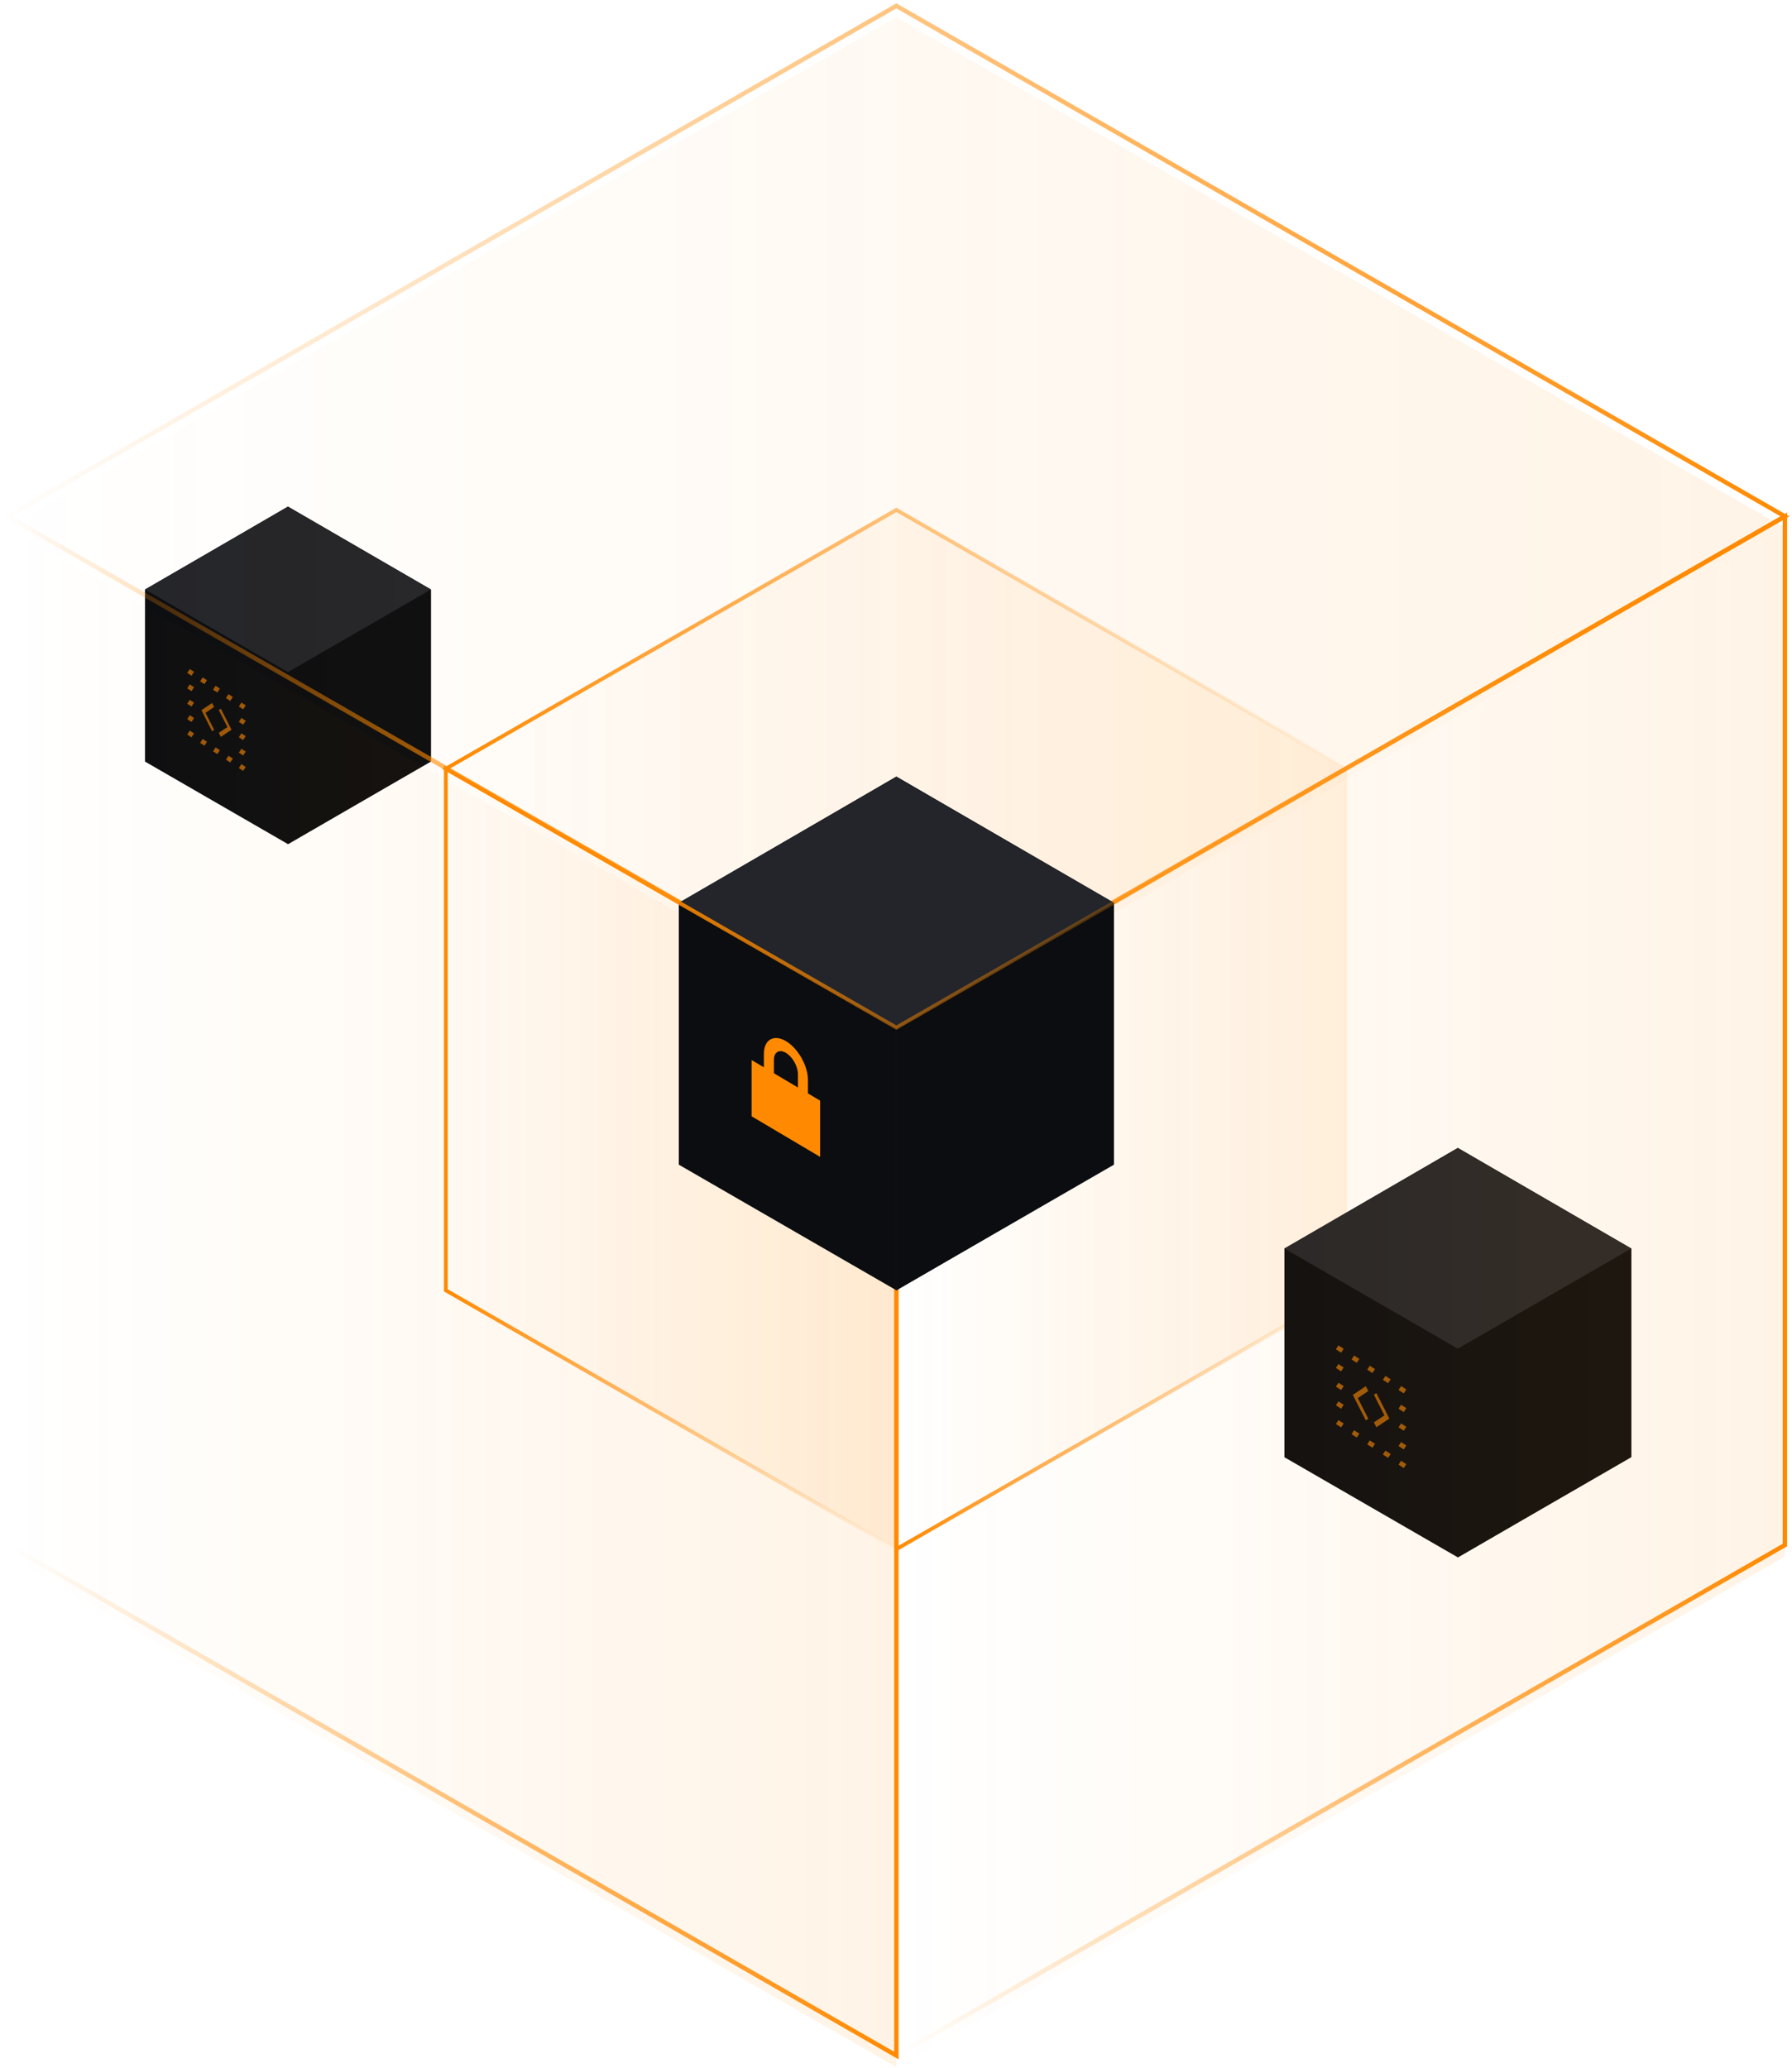 <?xml version="1.0" encoding="UTF-8" standalone="no"?><!DOCTYPE svg PUBLIC "-//W3C//DTD SVG 1.1//EN" "http://www.w3.org/Graphics/SVG/1.1/DTD/svg11.dtd"><svg width="100%" height="100%" viewBox="0 0 383 442" version="1.1" xmlns="http://www.w3.org/2000/svg" xmlns:xlink="http://www.w3.org/1999/xlink" xml:space="preserve" xmlns:serif="http://www.serif.com/" style="fill-rule:evenodd;clip-rule:evenodd;"><path d="M61.545,180.41l30.555,-17.643l-0,-36.784l-30.555,-17.729l-30.555,17.742l-0,36.771l30.555,17.643Z" style="fill:#0B0D11;fill-rule:nonzero;"/><path d="M61.512,142.501l30.588,-16.519l-0,36.673l-30.555,17.754l-0.033,-37.908Z" style="fill:#0b0d10;fill-rule:nonzero;"/><path d="M61.545,143.639l30.555,-17.643l-30.555,-17.657l-30.555,17.657l30.555,17.643Z" style="fill:#23252a;fill-rule:nonzero;"/><g><clipPath id="_clip1"><path d="M53.163,150.123l0,16.454l-13.799,-8.962l0,-16.453l13.799,8.961Z"/></clipPath><g clip-path="url(#_clip1)"><g opacity="0.6"><path d="M40.284,143.405l0.92,0.597m4.6,2.987l0.92,0.598m1.84,1.195l0.919,0.597m1.84,1.195l0.92,0.597m-0.92,2.693l0.92,0.598m-0.92,2.693l0.92,0.598m-0.92,2.693l0.92,0.597m-0.92,2.694l0.92,0.597m-3.679,-2.39l0.919,0.598m-3.679,-2.39l0.92,0.598m-3.68,-2.39l0.92,0.597m-3.68,-2.389l0.92,0.597m-0.92,-3.888l0.92,0.597m-0.92,-3.888l0.92,0.598m-0.92,-3.889l0.92,0.598m1.84,-2.096l0.92,0.597" style="fill:none;fill-rule:nonzero;stroke:#ff8a01;stroke-width:1px;"/><path d="M46.977,156.48l-0.218,0.146l0.437,0.857l0.218,-0.144l-0.437,-0.859Zm2.07,-0.803l0.219,0.429l0.217,-0.146l-0.217,-0.428l-0.219,0.145Zm-1.633,-3.783l-0.218,-0.428l-0.437,0.29l0.218,0.429l0.437,-0.291Zm-2.3,3.951l0.218,0.428l0.436,-0.29l-0.218,-0.429l-0.437,0.291Zm-1.633,-3.783l-0.218,-0.429l-0.218,0.146l0.218,0.428l0.218,-0.145Zm2.07,-0.803l0.218,-0.146l-0.436,-0.857l-0.219,0.144l0.437,0.859Zm1.864,6.08l1.852,-1.233l-0.437,-0.858l-1.852,1.232l0.437,0.859Zm1.852,-1.807l-1.852,-3.638l-0.437,0.291l1.852,3.637l0.437,-0.29Zm-3.715,0.022l-1.852,-3.637l-0.437,0.29l1.851,3.638l0.437,-0.291Zm-1.851,-3.063l1.851,-1.232l-0.437,-0.859l-1.851,1.233l0.437,0.858Z" style="fill:#ff8a01;fill-rule:nonzero;"/></g></g></g><g opacity="0.1"><path d="M287.879,164.19l-96.3,55.33l-96.3,-55.33l96.3,-55.33l96.3,55.33Z" style="fill:url(#_Linear2);fill-rule:nonzero;"/><path d="M95.279,164.19l0,111.5l96.3,55.33l0,-111.5l-96.3,-55.33Z" style="fill:url(#_Linear3);fill-rule:nonzero;"/><path d="M287.879,164.19l0,111.5l-96.3,55.33l0,-111.5l96.3,-55.33Z" style="fill:url(#_Linear4);fill-rule:nonzero;"/></g><path d="M287.86,164.3l0,111.47l-96.28,55.32l0,-111.47l96.28,-55.32Z" style="fill:none;fill-rule:nonzero;stroke:url(#_Linear5);stroke-width:0.81px;stroke-miterlimit:10;"/><path d="M311.578,332.85l37.065,-21.402l-0,-44.622l-37.065,-21.506l-37.065,21.522l-0,44.606l37.065,21.402Z" style="fill:#0B0D11;fill-rule:nonzero;"/><path d="M311.541,286.865l37.105,-20.04l0,44.487l-37.066,21.537l-0.039,-45.984Z" style="fill:#0b0d10;fill-rule:nonzero;"/><path d="M311.578,288.244l37.065,-21.402l-37.065,-21.418l-37.065,21.418l37.065,21.402Z" style="fill:#23252a;fill-rule:nonzero;"/><g><clipPath id="_clip6"><path d="M301.411,296.111l0,19.959l-16.739,-10.871l0,-19.959l16.739,10.871Z"/></clipPath><g clip-path="url(#_clip6)"><g opacity="0.6"><path d="M285.788,287.96l1.116,0.725m5.58,3.623l1.116,0.725m2.232,1.45l1.116,0.724m2.231,1.45l1.116,0.724m-1.116,3.267l1.116,0.725m-1.116,3.267l1.116,0.725m-1.116,3.267l1.116,0.725m-1.116,3.267l1.116,0.725m-4.463,-2.899l1.116,0.725m-4.464,-2.899l1.116,0.724m-4.464,-2.898l1.116,0.724m-4.464,-2.898l1.116,0.724m-1.116,-4.716l1.116,0.724m-1.116,-4.716l1.116,0.725m-1.116,-4.717l1.116,0.725m2.232,-2.543l1.116,0.725" style="fill:none;fill-rule:nonzero;stroke:#ff8a01;stroke-width:1px;"/><path d="M293.907,303.821l-0.264,0.177l0.529,1.04l0.265,-0.175l-0.53,-1.042Zm2.511,-0.974l0.265,0.521l0.265,-0.177l-0.265,-0.52l-0.265,0.176Zm-1.981,-4.588l-0.265,-0.52l-0.529,0.352l0.264,0.52l0.53,-0.352Zm-2.791,4.791l0.266,0.52l0.529,-0.352l-0.264,-0.52l-0.531,0.352Zm-1.981,-4.588l-0.265,-0.521l-0.264,0.177l0.264,0.52l0.265,-0.176Zm2.512,-0.974l0.264,-0.177l-0.529,-1.04l-0.266,0.175l0.531,1.042Zm2.26,7.375l2.246,-1.495l-0.53,-1.041l-2.246,1.494l0.53,1.042Zm2.246,-2.192l-2.246,-4.412l-0.53,0.352l2.246,4.413l0.53,-0.353Zm-4.506,0.027l-2.247,-4.413l-0.53,0.353l2.246,4.412l0.531,-0.352Zm-2.247,-3.716l2.247,-1.494l-0.531,-1.042l-2.246,1.495l0.53,1.041Z" style="fill:#ff8a01;fill-rule:nonzero;"/></g></g></g><g opacity="0.1"><path d="M381.49,112.79l-189.91,109.12l-189.91,-109.12l189.91,-109.11l189.91,109.11Z" style="fill:url(#_Linear7);fill-rule:nonzero;"/><path d="M1.67,112.79l-0,219.87l189.91,109.12l0,-219.87l-189.91,-109.12Z" style="fill:url(#_Linear8);fill-rule:nonzero;"/><path d="M381.49,112.79l0,219.87l-189.91,109.12l0,-219.87l189.91,-109.12Z" style="fill:url(#_Linear9);fill-rule:nonzero;"/></g><path d="M1.68,110.36l189.9,109.1l189.9,-109.1l-189.9,-109.11l-189.9,109.11Z" style="fill:none;fill-rule:nonzero;stroke:url(#_Linear10);stroke-width:0.94px;stroke-miterlimit:10;"/><path d="M381.48,110.36l0,219.85l-189.9,109.11l0,-219.86l189.9,-109.1Z" style="fill:none;fill-rule:nonzero;stroke:url(#_Linear11);stroke-width:0.94px;stroke-miterlimit:10;"/><path d="M1.68,110.36l-0,219.85l189.9,109.11l0,-219.86l-189.9,-109.1Z" style="fill:none;fill-rule:nonzero;stroke:url(#_Linear12);stroke-width:0.94px;stroke-miterlimit:10;"/><path d="M191.58,275.6l46.5,-26.85l-46.5,-26.88l-46.5,26.88l46.5,26.85Z" style="fill:url(#_Linear13);fill-rule:nonzero;"/><path d="M191.58,275.77l46.5,-26.85l0,-55.98l-46.5,-26.98l-46.5,27l0,55.96l46.5,26.85Z" style="fill:#0B0D11;fill-rule:nonzero;"/><path d="M191.529,218.079l46.55,-25.14l0,55.81l-46.5,27.02l-0.05,-57.69Z" style="fill:#0b0d10;fill-rule:nonzero;"/><path d="M191.58,219.81l46.5,-26.85l-46.5,-26.87l-46.5,26.87l46.5,26.85Z" style="fill:#23252a;fill-rule:nonzero;"/><path d="M175.281,247.251l-14.64,-8.67l-0,-12.02l14.64,8.67l0,12.02Z" style="fill:#ff8a01;fill-rule:nonzero;"/><path d="M172.67,237.03l-9.41,-5.57l-0,-6.19c-0,-3.06 2.11,-4.301 4.71,-2.761c2.6,1.54 4.71,5.281 4.71,8.331l-0,6.19l-0.01,0Zm-7.28,-6.82l5.15,3.049l-0,-3.679c-0,-1.67 -1.15,-3.72 -2.57,-4.56c-1.42,-0.84 -2.57,-0.16 -2.57,1.51l-0,3.68l-0.01,0Z" style="fill:#ff8a01;fill-rule:nonzero;"/><path d="M95.29,164.3l96.29,55.32l96.28,-55.32l-96.28,-55.33l-96.29,55.33Z" style="fill:none;fill-rule:nonzero;stroke:url(#_Linear14);stroke-width:0.81px;stroke-miterlimit:10;"/><path d="M95.29,164.3l0,111.47l96.29,55.32l0,-111.47l-96.29,-55.32Z" style="fill:none;fill-rule:nonzero;stroke:url(#_Linear15);stroke-width:0.81px;stroke-miterlimit:10;"/><defs><linearGradient id="_Linear2" x1="0" y1="0" x2="1" y2="0" gradientUnits="userSpaceOnUse" gradientTransform="matrix(192.6,0,0,192.6,95.279,164.19)"><stop offset="0" style="stop-color:#ff8a01;stop-opacity:0"/><stop offset="1" style="stop-color:#ff8a01;stop-opacity:1"/></linearGradient><linearGradient id="_Linear3" x1="0" y1="0" x2="1" y2="0" gradientUnits="userSpaceOnUse" gradientTransform="matrix(96.3,0,0,96.3,95.279,247.61)"><stop offset="0" style="stop-color:#ff8a01;stop-opacity:0"/><stop offset="1" style="stop-color:#ff8a01;stop-opacity:1"/></linearGradient><linearGradient id="_Linear4" x1="0" y1="0" x2="1" y2="0" gradientUnits="userSpaceOnUse" gradientTransform="matrix(96.3,0,0,96.3,191.579,247.61)"><stop offset="0" style="stop-color:#ff8a01;stop-opacity:0"/><stop offset="1" style="stop-color:#ff8a01;stop-opacity:1"/></linearGradient><linearGradient id="_Linear5" x1="0" y1="0" x2="1" y2="0" gradientUnits="userSpaceOnUse" gradientTransform="matrix(97.09,0,0,97.09,191.18,247.69)"><stop offset="0" style="stop-color:#ff8a01;stop-opacity:1"/><stop offset="1" style="stop-color:#ff8a01;stop-opacity:0"/></linearGradient><linearGradient id="_Linear7" x1="0" y1="0" x2="1" y2="0" gradientUnits="userSpaceOnUse" gradientTransform="matrix(379.82,0,0,379.82,1.67,112.79)"><stop offset="0" style="stop-color:#ff8a01;stop-opacity:0"/><stop offset="1" style="stop-color:#ff8a01;stop-opacity:1"/></linearGradient><linearGradient id="_Linear8" x1="0" y1="0" x2="1" y2="0" gradientUnits="userSpaceOnUse" gradientTransform="matrix(189.91,0,0,189.91,1.67,277.28)"><stop offset="0" style="stop-color:#ff8a01;stop-opacity:0"/><stop offset="1" style="stop-color:#ff8a01;stop-opacity:1"/></linearGradient><linearGradient id="_Linear9" x1="0" y1="0" x2="1" y2="0" gradientUnits="userSpaceOnUse" gradientTransform="matrix(189.91,0,0,189.91,191.58,277.28)"><stop offset="0" style="stop-color:#ff8a01;stop-opacity:0"/><stop offset="1" style="stop-color:#ff8a01;stop-opacity:1"/></linearGradient><linearGradient id="_Linear10" x1="0" y1="0" x2="1" y2="0" gradientUnits="userSpaceOnUse" gradientTransform="matrix(381.68,0,0,381.68,0.74,110.36)"><stop offset="0" style="stop-color:#ff8a01;stop-opacity:0"/><stop offset="1" style="stop-color:#ff8a01;stop-opacity:1"/></linearGradient><linearGradient id="_Linear11" x1="0" y1="0" x2="1" y2="0" gradientUnits="userSpaceOnUse" gradientTransform="matrix(190.84,0,0,190.84,191.11,274.84)"><stop offset="0" style="stop-color:#ff8a01;stop-opacity:0"/><stop offset="1" style="stop-color:#ff8a01;stop-opacity:1"/></linearGradient><linearGradient id="_Linear12" x1="0" y1="0" x2="1" y2="0" gradientUnits="userSpaceOnUse" gradientTransform="matrix(190.84,0,0,190.84,1.21,274.84)"><stop offset="0" style="stop-color:#ff8a01;stop-opacity:0"/><stop offset="1" style="stop-color:#ff8a01;stop-opacity:1"/></linearGradient><linearGradient id="_Linear13" x1="0" y1="0" x2="1" y2="0" gradientUnits="userSpaceOnUse" gradientTransform="matrix(16.04,90.04,-90.04,16.04,188.71,232.65)"><stop offset="0" style="stop-color:#98f7fd;stop-opacity:1"/><stop offset="1" style="stop-color:#78d2d5;stop-opacity:1"/></linearGradient><linearGradient id="_Linear14" x1="0" y1="0" x2="1" y2="0" gradientUnits="userSpaceOnUse" gradientTransform="matrix(194.19,0,0,194.19,94.48,164.3)"><stop offset="0" style="stop-color:#ff8a01;stop-opacity:1"/><stop offset="1" style="stop-color:#ff8a01;stop-opacity:0"/></linearGradient><linearGradient id="_Linear15" x1="0" y1="0" x2="1" y2="0" gradientUnits="userSpaceOnUse" gradientTransform="matrix(97.09,0,0,97.09,94.89,247.69)"><stop offset="0" style="stop-color:#ff8a01;stop-opacity:1"/><stop offset="1" style="stop-color:#ff8a01;stop-opacity:0"/></linearGradient></defs></svg>